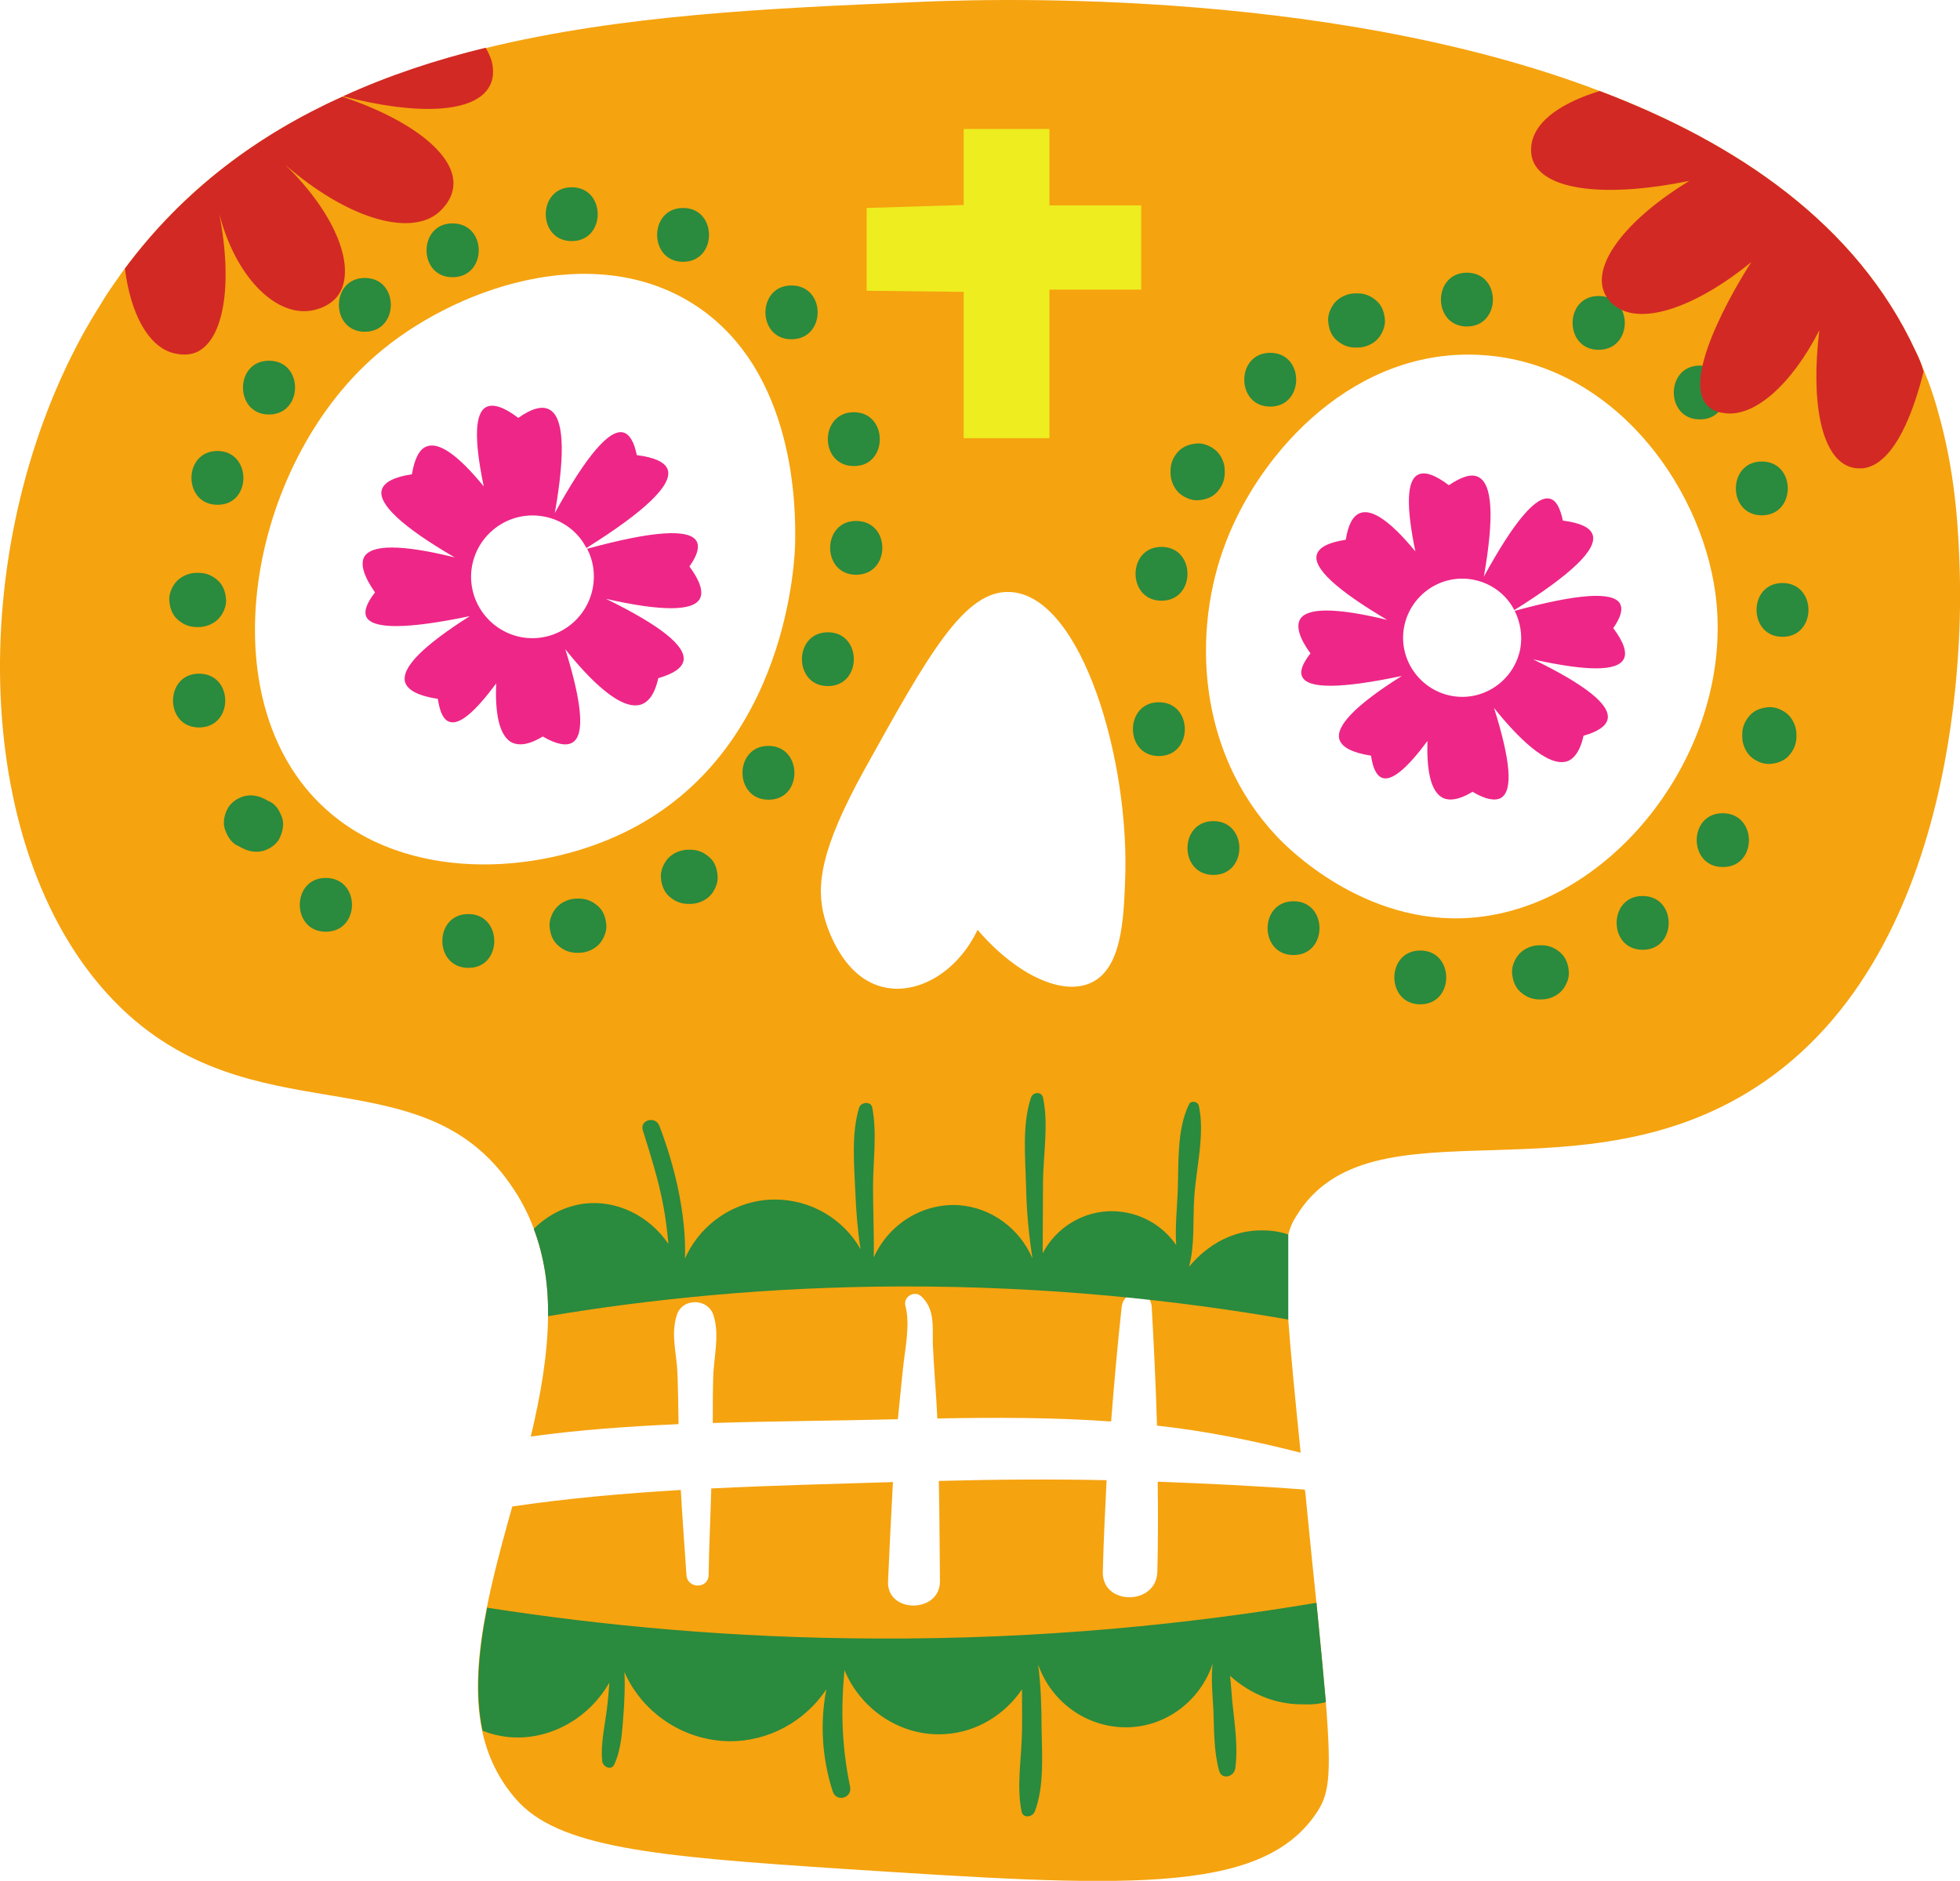 <?xml version="1.0" encoding="UTF-8"?><svg xmlns="http://www.w3.org/2000/svg" xmlns:xlink="http://www.w3.org/1999/xlink" height="500.0" preserveAspectRatio="xMidYMid meet" version="1.1" viewBox="0.0 0.0 521.1 500.0" width="521.1" zoomAndPan="magnify">
 <defs>
  <clipPath id="clip1">
   <path d="m0 0h521.12v500.04h-521.12z"/>
  </clipPath>
 </defs>
 <g id="surface1">
  <g clip-path="url(#clip1)" id="change1_1">
   <path d="m391.01 243.99c-28.5 2.1-49-18.9-51.6-21.7-21-22.3-22.7-54.5-13.4-78.4 9.29-24.1 34.4-51.699 68.1-49.499 34.4 2.203 57.8 34.099 61.9 62.899 5.79 41.3-27 83.9-65 86.7zm-91.9-9.2c-0.4 9.6-0.9 22.6-8.9 26.4-7.6 3.7-19.91-1.9-30.3-14-5.2 10.9-15.3 17-24.2 15.4-11.41-2-15.7-15.7-16.5-18.6-2.3-8.4-1.1-18.1 10.4-39 17.1-30.8 26.8-48.4 39.1-47.6 19 1.1 31.9 45.2 30.4 77.4zm-87.7-90.9c0 3.5-1.5 56.1-45.4 77.4-23.6 11.5-58.1 13.1-79.405-6.2-31.8-28.7-20.597-91.3 13.405-120.7 20.2-17.499 57.4-30.898 84.6-13.398 27.3 17.602 26.9 55.198 26.8 62.898zm-65.8 200.1c0.1 1.9 0.19 3.8 0.1 5.8-0.1 10.5-2 21.3-4.6 32.1 13-1.8 26.1-2.7 39.3-3.3-0.11-4.5-0.11-9-0.3-13.5-0.2-5.4-1.81-10.2-0.2-15.4 1.39-4.7 8.3-4.7 9.8 0 1.7 5.5 0 11.1-0.1 16.8-0.1 3.9-0.1 7.8-0.1 11.8 16.5-0.5 33-0.6 49.2-1 0.4-4.3 0.9-8.6 1.3-12.9 0.5-5.3 2.1-12.1 0.7-17.3-0.6-2.4 2.5-4.2 4.3-2.4 3.6 3.4 2.9 8 3 12.6 0.29 6.6 0.9 13.2 1.2 19.8 15.4-0.3 30.8-0.3 46.2 0.8 0.8-10.2 1.7-20.3 2.8-30.4 0.5-4.9 7.7-5.1 8 0 0.59 10.5 1.09 21 1.4 31.5 12.9 1.4 25.69 4 38.19 7.2-1.59-15.7-2.69-27-3.29-35.4-0.71-8.4-0.8-13.9-0.6-17.7 0.1-2 0.3-3.6 0.6-4.9 0.5-1.9 1.1-3.3 2-4.7 19.79-32.9 76.1-2.3 124.79-36.1 54.91-38.1 52-127 51.71-136.2-0.3-9.2-0.9-23.4-5-39-0.4-1.4-0.8-2.9-1.21-4.4-0.89-3-1.89-6-3.19-8.997-0.7-1.902-1.5-3.801-2.4-5.602-15.6-33.597-47.41-55.199-83.91-69-74.19-28.3-167.69-24.3-182.89-23.597-37.2 1.597-76.9 3.297-113.3 12.199-13.2 3.199-25.9 7.398-37.903 12.898-0.102 0-0.102 0-0.199 0.102-22.301 9.996-42.102 24.496-57.801 45.598-0.801 1-1.5 2.101-2.301 3.203-1.5 2.097-2.898 4.199-4.199 6.398-1.699 2.699-3.301 5.399-4.801 8.102-31.398 57.496-29.601 138.6 9 177.6 35.899 36.2 80.604 13 104.89 48.3 2.61 3.7 4.61 7.6 6.11 11.6 2.1 5.6 3.3 11.5 3.7 17.4m204.4 82.2c-0.8-7.7-1.71-16.5-2.71-26.8-0.09-1.1-0.19-2.3-0.39-3.4-13.11-1-26.11-1.6-39.11-2.1 0.11 8 0.11 16-0.09 23.9-0.2 9.1-14.8 9.1-14.5 0 0.2-8.1 0.59-16.2 1-24.3-14.91-0.3-29.7-0.2-44.6 0.2 0.19 8.9 0.19 17.7 0.3 26.6 0.1 8.7-14.3 8.7-13.8 0 0.4-8.8 0.8-17.5 1.3-26.3-16.11 0.5-32.2 0.9-48.3 1.7-0.2 7.7-0.6 15.4-0.7 23-0.11 3.8-5.7 3.7-5.9 0-0.5-7.6-1.1-15.1-1.5-22.6-15 0.9-30 2.2-44.8 4.4-0.41 1.3-0.7 2.6-1.1 3.9-2.2 7.9-4.2 15.6-5.7 23.1-2.3 11.7-3.3 22.8-1.2 32.7 1.4 6.5 4.2 12.6 8.9 18 11.1 12.9 36.3 15.3 86.69 18.6 73.91 4.8 110.91 7.2 125.91-14.4 3.59-5.1 4.4-9.5 2.8-29.8-0.6-6.8-1.4-15.4-2.5-26.4" fill="#f5a30f"/>
  </g>
  <g id="change2_1"><path d="m428.91 166.99c2-2.9 2.6-5 1.8-6.5-1.8-3.3-11.2-2.7-28 1.9 1.5 3 2.09 6.5 1.5 10-1.6 8.5-9.8 14.2-18.3 12.6s-14.2-9.8-12.61-18.3c1.61-8.5 9.81-14.2 18.31-12.6 4.9 0.9 8.9 4 11 8.1 15.19-9.5 22.19-16.2 20.8-20.1-0.7-1.9-3.3-3.1-7.9-3.7-0.71-3.4-1.8-5.4-3.4-5.8-3.6-1-9.5 5.9-17.6 20.7 2.79-15.9 2.29-24.7-1.5-26.5-1.8-0.9-4.4-0.1-7.8 2.2-3.7-2.8-6.41-3.7-8.2-2.8-3 1.5-3.21 8.3-0.71 20.4-6.59-8-11.5-11.4-14.69-10.2-1.9 0.7-3.2 3.1-3.81 7.1-4.59 0.7-7.09 2-7.69 3.9-1.1 3.6 5.19 9.4 18.69 17.4-13.59-3.3-21.39-3.3-23.19-0.1-1 1.9-0.2 4.9 2.8 9-2.11 2.7-2.9 4.8-2.2 6.2 1.5 3.3 10.4 3.2 26.5-0.2-12.1 7.6-17.7 13.3-16.6 16.9 0.69 2.1 3.4 3.5 8.4 4.3 0.5 3.4 1.5 5.4 3 5.9 2.5 0.9 6.5-2.4 12-9.8-0.21 7 0.6 13.6 4.29 15.2 1.41 0.6 3.71 0.7 7.71-1.7 3.5 2.1 6.1 2.5 7.6 1.6 3.19-2 2.5-9.9-1.9-23.9 5.9 7.4 14.4 16.2 19.7 14.1 1.39-0.6 3.1-2.2 4.1-6.7 3.9-1.1 6-2.6 6.4-4.4 0.8-3.8-5.8-9.1-19.8-15.9 14.4 3.2 22.4 3.2 24.1-0.1 0.9-1.7 0-4.5-2.8-8.2zm-242.8-7.9c-1.7 3.4-10.1 3.5-25 0.1 14.5 7.1 21.4 12.6 20.6 16.5-0.41 1.9-2.6 3.4-6.7 4.6-1 4.6-2.8 6.3-4.3 6.9-5.5 2.2-14.3-6.9-20.41-14.6 4.5 14.5 5.21 22.8 1.91 24.8-1.6 1-4.3 0.5-7.91-1.6-4.09 2.5-6.5 2.3-8 1.7-3.79-1.7-4.69-8.5-4.39-15.8-5.7 7.7-9.8 11.1-12.4 10.2-1.6-0.5-2.6-2.6-3.1-6.1-5.2-0.8-8-2.3-8.7-4.4-1.1-3.8 4.59-9.6 17.2-17.6-16.7 3.5-25.902 3.5-27.504 0.2-0.699-1.5 0.102-3.7 2.301-6.5-3-4.3-3.902-7.4-2.902-9.4 1.902-3.4 9.995-3.4 24.105 0.1-14.11-8.2-20.5-14.3-19.4-18 0.6-2 3.29-3.4 8-4.1 0.7-4.2 2-6.7 3.9-7.4 3.3-1.3 8.39 2.3 15.2 10.6-2.6-12.5-2.4-19.5 0.69-21.1 1.81-0.9 4.71 0 8.5 2.9 3.5-2.5 6.21-3.2 8.11-2.3 4 1.9 4.5 11.1 1.6 27.6 8.4-15.3 14.6-22.5 18.29-21.4 1.61 0.5 2.81 2.5 3.5 6 4.81 0.6 7.5 1.9 8.21 3.8 1.4 4-5.8 11-21.6 20.9-2.2-4.3-6.3-7.5-11.4-8.4-8.8-1.6-17.3 4.2-19 13.1-1.6 8.8 4.2 17.3 13.1 19 8.8 1.6 17.3-4.2 19-13.1 0.69-3.7 0.1-7.3-1.5-10.4 17.5-4.8 27.19-5.4 29.1-2 0.8 1.5 0.2 3.7-1.91 6.7 2.81 3.8 3.71 6.7 2.81 8.5" fill="#ee2687"/></g>
  <g id="change3_1"><path d="m256.21 77.594l-25.8-0.301v-22.004l25.8-0.797v-20.203h22.8v20.305h24.4v22.398h-24.4v39.498h-22.8v-38.896" fill="#eded20"/></g>
  <g id="change4_1"><path d="m352.51 452.49c-0.6-6.8-1.4-15.4-2.5-26.4-33.4 5.6-72.71 9.7-116.8 9.5-38.7-0.1-73.5-3.5-103.7-8.2-2.3 11.7-3.3 22.8-1.21 32.7 1.91 0.8 4 1.3 6.11 1.6 10.89 1.4 21.89-4.4 27.6-14.4-0.1 1.9-0.3 3.8-0.5 5.7-0.5 5-1.9 10.2-1.4 15.2 0.19 1.5 2.4 2.6 3.19 0.9 2-4.3 2.11-9.2 2.5-13.9 0.21-3.5 0.41-7.1 0.21-10.7 4.79 10.9 15.7 18.2 27.79 18.4 10.61 0.1 20.21-5.3 25.91-13.8-1.8 9-1.1 18.6 1.7 27.2 1 2.9 5.2 1.7 4.6-1.3-2.21-10.6-2.5-20.4-1.5-31 4.5 10.8 15.4 17.8 26.79 17 8.31-0.5 15.81-5.1 20.41-11.9 0 3.8 0.09 7.6 0 11.4-0.1 6.9-1.5 14.3-0.1 21.1 0.4 1.9 2.9 1.5 3.5 0 2.6-6.8 1.9-15.3 1.8-22.5 0-5.5-0.2-11.1-0.9-16.6 3.5 10.1 13.1 16.9 23.79 16.7 10.31-0.2 19.31-7.1 22.61-16.9-0.5 4.1 0 8.4 0.2 12.4 0.19 5.3 0.1 10.9 1.5 16 0.69 2.6 4 1.7 4.3-0.6 0.8-5.8-0.2-12-0.8-17.8-0.2-2.2-0.31-4.5-0.6-6.8 3.9 3.5 10.5 7.7 19.5 7.6 2.2 0.1 4.2-0.1 6-0.6zm-113.21-110.5c39.21-0.1 74 3.7 103.21 8.8v-22.6c-2-0.7-4.3-1.1-6.71-1.1-11.09-0.2-17.89 7.5-19.69 9.7 1.6-5.8 1-12.6 1.4-18.5 0.5-7.7 2.9-16.9 1.2-24.4-0.3-1.1-2.1-1.4-2.6-0.3-3.31 6.8-2.7 15.9-3 23.4-0.2 4.4-0.7 9.3-0.4 14-3.7-5.4-9.8-8.8-16.6-9-8-0.2-15.31 4.3-18.9 11.2 0-6.4 0.09-12.9 0.09-19.3 0.11-7.2 1.5-15.1 0-22.1-0.39-1.7-2.69-1.5-3.19 0-2.4 7.1-1.5 16-1.31 23.5 0.11 6.5 0.71 12.9 1.71 19.3-3.4-8-11-13.6-19.6-14.2-9.61-0.6-18.61 5-22.61 13.9 0.11-6.2-0.19-12.5-0.19-18.7 0-6.9 1.1-14.3-0.2-21.1-0.3-1.8-3-1.6-3.5 0-2.11 6.9-1.3 15.3-1 22.5 0.2 5 0.6 10.1 1.39 15.1-4.59-8.1-13.39-13.3-23-13.2-10.29 0.1-19.59 6.4-23.69 15.7 0.4-11.8-2.81-24.9-6.81-35.3-1-2.7-5.29-1.6-4.39 1.2 2.1 6.7 4.2 13.3 5.5 20.3 0.6 3.3 1 6.6 1.3 9.9-5.1-7.5-13.8-11.8-22.5-10.7-5.1 0.7-9.7 3.1-13.3 6.7 2.8 7.4 3.89 15.2 3.8 23.2 26.9-4.5 58.4-7.8 93.59-7.9zm84.21-222c-1.21-1.2-3.3-2.2-5.1-2.1-1.9 0.1-3.8 0.7-5.11 2.1-1.29 1.4-2.09 3.1-2.09 5.1v0.7c0 1.8 0.8 3.8 2.09 5.1 1.21 1.2 3.31 2.2 5.11 2.1 1.89-0.1 3.8-0.7 5.1-2.1 1.29-1.4 2.1-3.1 2.1-5.1v-0.8c0-1.8-0.81-3.7-2.1-5zm-14.71 25.4c-9.19 0-9.19 14.3 0 14.3 9.21 0 9.21-14.3 0-14.3zm-0.69 41.3c-9.2 0-9.2 14.3 0 14.3 9.19 0 9.19-14.3 0-14.3zm14.5 31.6c-9.2 0-9.2 14.3 0 14.3 9.19 0 9.19-14.3 0-14.3zm21.3 21.3c-9.2 0-9.2 14.3 0 14.3s9.2-14.3 0-14.3zm33.7 13.1c-9.2 0-9.2 14.3 0 14.3 9.19 0 9.19-14.3 0-14.3zm37.4 0.7c-1.4-1.3-3.1-2.1-5.1-2.1h-0.7c-1.8 0-3.8 0.8-5.1 2.1-1.2 1.2-2.2 3.3-2.1 5.1 0.1 1.9 0.7 3.8 2.1 5.1s3.1 2.1 5.1 2.1h0.7c1.8 0 3.8-0.8 5.1-2.1 1.2-1.2 2.2-3.3 2.1-5.1-0.1-1.9-0.7-3.8-2.1-5.1zm21.7-15.2c-9.2 0-9.2 14.3 0 14.3 9.2 0.1 9.3-14.3 0-14.3zm21.3-22c-9.21 0-9.21 14.3 0 14.3 9.29 0.1 9.29-14.3 0-14.3zm17.5-26.1c-1.21-1.2-3.3-2.2-5.1-2.1-1.9 0.1-3.8 0.7-5.11 2.1-1.29 1.4-2.09 3.1-2.09 5.1v0.7c0 1.8 0.8 3.8 2.09 5.1 1.21 1.2 3.31 2.2 5.11 2.1 1.89-0.1 3.8-0.7 5.1-2.1 1.29-1.4 2.1-3.1 2.1-5.1v-0.7c0-1.8-0.81-3.8-2.1-5.1zm-1.6-35.1c-9.2 0-9.2 14.3 0 14.3s9.2-14.3 0-14.3zm-5.5-32.3c-9.2 0-9.2 14.3 0 14.3s9.2-14.3 0-14.3zm-16.5-25.499c-9.2 0-9.2 14.299 0 14.299 9.2 0.1 9.2-14.299 0-14.299zm-26.9-18.5c-9.21 0-9.21 14.301 0 14.301 9.29 0 9.29-14.301 0-14.301zm-35-6.199c-9.21 0-9.21 14.301 0 14.301 9.2 0 9.2-14.301 0-14.301zm-23.9 7.602c-1.4-1.301-3.1-2.102-5.1-2.102h-0.71c-1.79 0-3.79 0.801-5.09 2.102-1.2 1.199-2.2 3.297-2.1 5.097 0.1 1.903 0.69 3.801 2.1 5.102 1.4 1.301 3.09 2.098 5.09 2.098h0.71c1.79 0 3.79-0.797 5.1-2.098 1.19-1.199 2.19-3.301 2.1-5.102-0.1-1.898-0.7-3.8-2.1-5.097zm-28.4 13.699c-9.2 0-9.2 14.297 0 14.297s9.2-14.297 0-14.297zm-217.41-34.402c-9.19 0-9.19 14.3 0 14.3 9.31 0 9.31-14.3 0-14.3zm-23.292 14.5c-9.203 0-9.203 14.3 0 14.3 9.202 0 9.202-14.3 0-14.3zm-25.5 22c-9.203 0-9.203 14.299 0 14.299 9.199 0 9.297-14.299 0-14.299zm-13.703 23.999c-9.2 0-9.2 14.3 0 14.3 9.203 0.1 9.203-14.3 0-14.3zm0.203 34.5c-1.403-1.3-3.102-2.1-5.102-2.1h-0.699c-1.801 0-3.801 0.8-5.102 2.1-1.199 1.2-2.199 3.3-2.097 5.1 0.097 1.9 0.699 3.8 2.097 5.1 1.403 1.3 3.102 2.1 5.102 2.1h0.699c1.801 0 3.801-0.8 5.102-2.1 1.199-1.2 2.199-3.3 2.097-5.1-0.097-1.9-0.699-3.8-2.097-5.1zm-5.102 24.7c-9.199 0-9.199 14.3 0 14.3 9.301 0 9.301-14.3 0-14.3zm22.102 38.3c-0.602-1.7-1.602-3.5-3.301-4.3-0.5-0.2-0.902-0.5-1.402-0.7-1.7-0.9-3.598-1.2-5.5-0.7-1.7 0.5-3.5 1.7-4.297 3.3-0.903 1.7-1.301 3.7-0.703 5.5 0.601 1.7 1.601 3.5 3.3 4.3 0.5 0.2 0.903 0.5 1.403 0.7 1.699 0.9 3.597 1.2 5.5 0.7 1.699-0.5 3.5-1.7 4.297-3.3 0.8-1.7 1.3-3.7 0.703-5.5zm11.597 16c-9.199 0-9.199 14.3 0 14.3 9.301 0 9.301-14.3 0-14.3zm37.905 9.6c-9.21 0-9.21 14.3 0 14.3 9.2 0.1 9.2-14.3 0-14.3zm34.6-2c-1.4-1.3-3.1-2.1-5.1-2.1h-0.71c-1.79 0-3.79 0.8-5.09 2.1-1.2 1.2-2.2 3.3-2.1 5.1 0.1 1.9 0.69 3.8 2.1 5.1 1.4 1.3 3.09 2.1 5.09 2.1h0.71c1.79 0 3.79-0.8 5.1-2.1 1.19-1.2 2.19-3.3 2.1-5.1-0.1-1.9-0.7-3.8-2.1-5.1zm29.6-13c-1.41-1.3-3.1-2.1-5.1-2.1h-0.7c-1.8 0-3.8 0.8-5.11 2.1-1.19 1.2-2.19 3.3-2.09 5.1 0.09 1.9 0.7 3.8 2.09 5.1 1.41 1.3 3.11 2.1 5.11 2.1h0.7c1.8 0 3.8-0.8 5.1-2.1 1.2-1.2 2.2-3.3 2.09-5.1-0.09-1.9-0.69-3.9-2.09-5.1zm15.59-29.7c-9.19 0-9.19 14.3 0 14.3 9.21 0.1 9.21-14.3 0-14.3zm15.81-30.2c-9.2 0-9.2 14.3 0 14.3 9.19 0 9.19-14.3 0-14.3zm7.5-29.6c-9.2 0-9.2 14.3 0 14.3 9.3 0 9.3-14.3 0-14.3zm-0.6-28.9c-9.21 0-9.21 14.3 0 14.3 9.2 0.1 9.2-14.3 0-14.3zm-16.6-33.699c-9.2 0-9.2 14.3 0 14.3 9.3 0 9.3-14.3 0-14.3zm-28.8-20.602c-9.2 0-9.2 14.305 0 14.305 9.19 0 9.19-14.305 0-14.305zm-29.6 8.805c-9.21 0-9.21-14.305 0-14.305 9.2 0 9.2 14.305 0 14.305" fill="#2a8a3d"/></g>
  <g id="change5_1"><path d="m509.21 93.191c-15.6-33.597-47.41-55.199-83.91-69-10 3.102-16.69 7.7-18 13.5-0.19 0.801-0.59 3.098 0.41 5.403 3.5 7.695 19.8 9.398 41.4 5-16.2 9.898-25.4 21.5-22.81 29.097 0.81 2.5 2.71 3.903 3.31 4.301 7.1 5.102 21.5 0 36-11.801-0.81 1.2-19.6 30.301-11.6 38.199 1.5 1.5 3.4 1.8 4.2 1.9 8.2 1.4 18.2-7.7 25.5-21.997-2.3 18.797 0.4 33.297 7.8 36.197 1.79 0.7 3.29 0.5 3.79 0.5 8.61-1 13.71-16 16.11-25.697-0.5-1.902-1.3-3.801-2.2-5.602zm-380.1-80.5c-13.2 3.2-25.9 7.403-37.903 12.903 20.003 5.199 35.093 4.398 38.903-2.602 1.6-2.801 0.8-5.898 0.6-6.801-0.41-1.199-0.91-2.398-1.6-3.5zm-38.102 13c-22.301 10.098-42.102 24.598-57.801 45.7 1.5 11.902 6.098 20.5 12.598 22.402 0.8 0.199 3.5 1 6.3-0.102 7.301-3.097 9.903-17.699 6.2-36.8 4.3 16.5 14.402 26.5 23.402 25.8 0.598 0 5.5-0.5 8.199-4.199 4.801-6.801 0-21-14.101-34.703 16.101 14 32.405 19 40.305 13.102 0.5-0.399 4-3.102 4.4-7.297 0.9-8.203-10.71-17.602-29.502-23.903" fill="#d22925"/></g>
 </g>
</svg>